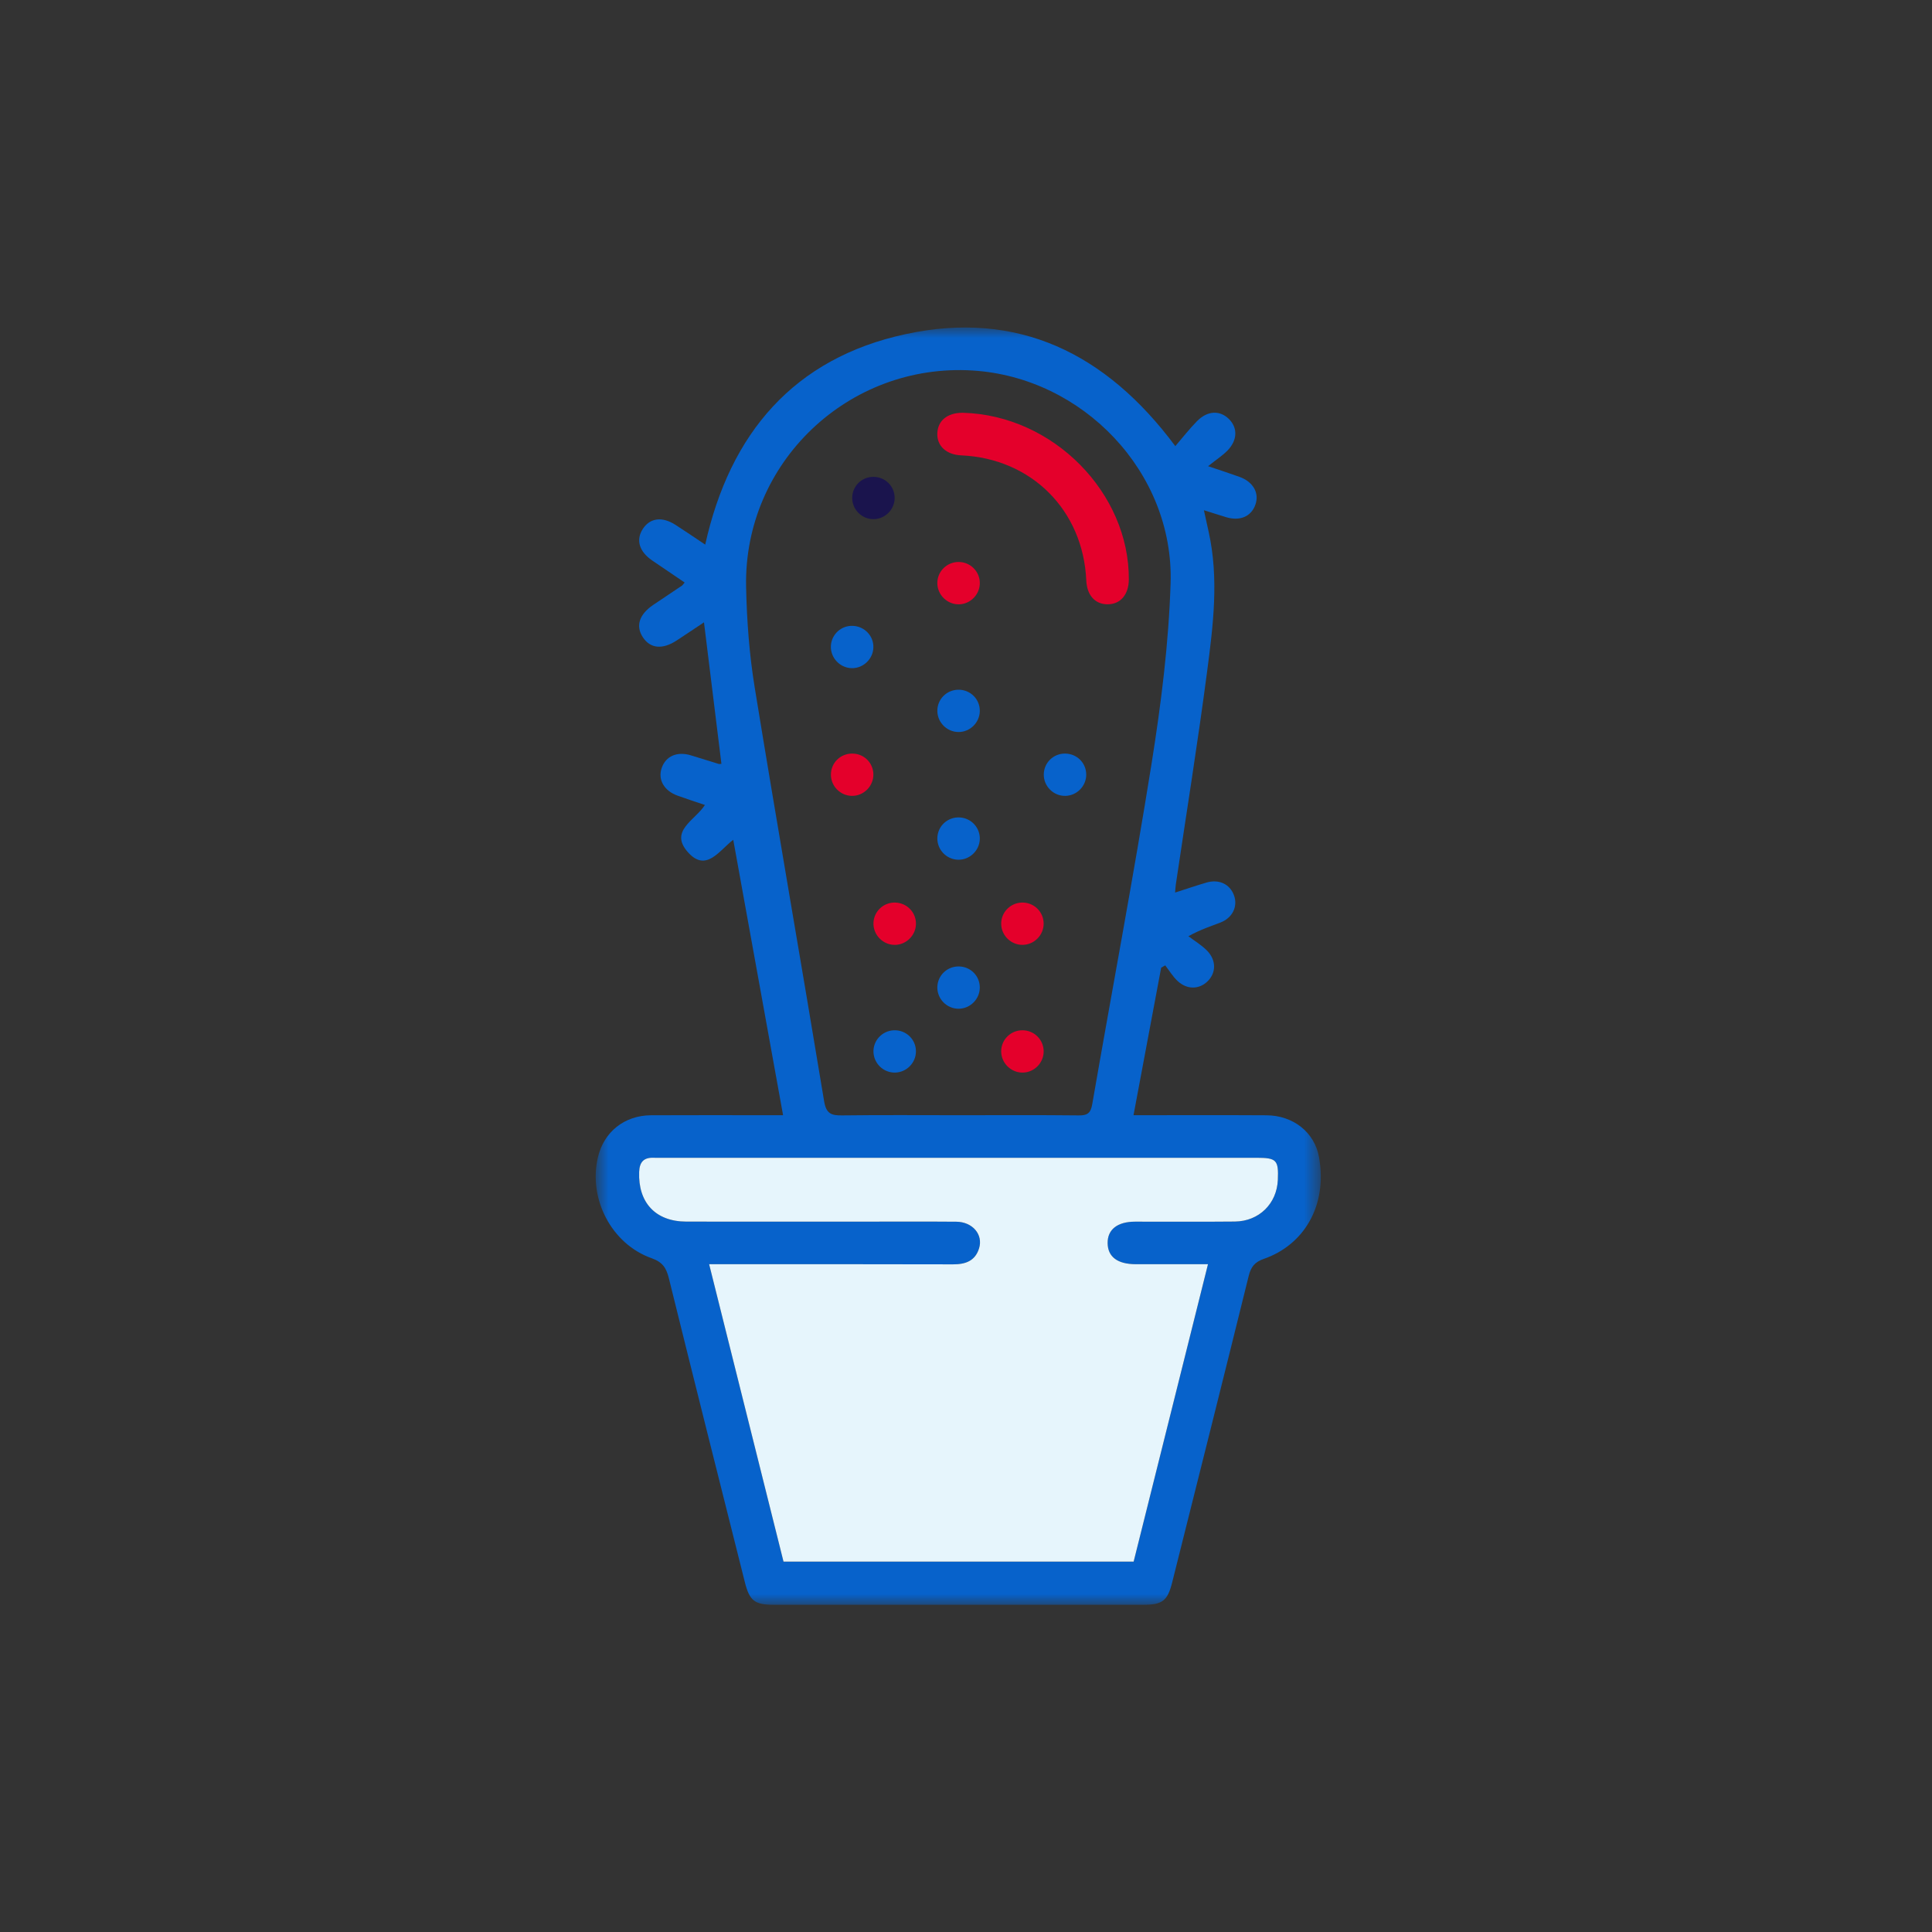<svg width="100" height="100" viewBox="0 0 100 100" fill="none" xmlns="http://www.w3.org/2000/svg">
<rect x="0" y="0" width="100" height="100" fill="#333333" stroke="none"/>
<mask id="mask0_729_89990" style="mask-type:alpha" maskUnits="userSpaceOnUse" x="30" y="16" width="39" height="68">
<path fill-rule="evenodd" clip-rule="evenodd" d="M30.834 16.952H68.363V83.064H30.834V16.952Z" fill="white"/>
</mask>
<g mask="url(#mask0_729_89990)">
<path fill-rule="evenodd" clip-rule="evenodd" d="M62.525 65.435C61.211 65.435 59.998 65.437 58.784 65.435C57.844 65.433 57.341 65.056 57.331 64.35C57.319 63.642 57.834 63.234 58.752 63.233C60.473 63.23 62.195 63.245 63.916 63.227C65.17 63.214 66.09 62.301 66.141 61.069C66.183 60.041 66.076 59.927 65.035 59.927C54.731 59.927 44.428 59.927 34.124 59.927C34.033 59.927 33.94 59.931 33.849 59.926C33.337 59.902 33.103 60.13 33.083 60.657C33.023 62.248 33.932 63.227 35.523 63.23C38.507 63.235 41.49 63.232 44.473 63.232C46.148 63.232 47.823 63.222 49.499 63.236C50.343 63.243 50.9 63.904 50.675 64.619C50.471 65.269 49.971 65.444 49.33 65.442C45.383 65.43 41.436 65.436 37.489 65.436H36.706C38.008 70.642 39.283 75.743 40.555 80.83H58.677C59.954 75.719 61.226 70.632 62.525 65.435V65.435ZM49.646 57.723C51.711 57.723 53.776 57.71 55.84 57.733C56.296 57.738 56.456 57.607 56.536 57.143C57.553 51.274 58.664 45.421 59.603 39.539C60.096 36.444 60.493 33.309 60.59 30.181C60.766 24.455 56.058 19.53 50.342 19.177C43.918 18.78 38.484 23.942 38.618 30.38C38.654 32.117 38.784 33.869 39.063 35.583C40.227 42.728 41.476 49.86 42.657 57.002C42.764 57.649 43.033 57.741 43.59 57.733C45.609 57.707 47.627 57.723 49.646 57.723V57.723ZM40.532 57.723C39.669 52.952 38.818 48.249 37.953 43.467C37.223 44.021 36.549 45.177 35.602 44.105C34.629 43.005 35.976 42.463 36.487 41.666C35.995 41.499 35.529 41.348 35.069 41.182C34.368 40.929 34.041 40.349 34.25 39.748C34.464 39.132 35.047 38.88 35.763 39.097C36.245 39.243 36.724 39.395 37.205 39.543C37.226 39.55 37.251 39.541 37.341 39.536C37.045 37.135 36.75 34.736 36.438 32.212C35.948 32.538 35.486 32.85 35.02 33.154C34.285 33.633 33.659 33.571 33.275 32.985C32.892 32.403 33.081 31.805 33.808 31.312C34.301 30.977 34.799 30.648 35.293 30.315C35.329 30.291 35.353 30.25 35.439 30.152C34.873 29.768 34.312 29.391 33.755 29.009C33.08 28.545 32.904 27.943 33.273 27.376C33.644 26.806 34.272 26.723 34.961 27.165C35.459 27.485 35.948 27.82 36.502 28.189C37.781 22.422 41.096 18.538 46.881 17.293C52.669 16.047 57.243 18.265 60.834 23.092C61.21 22.656 61.561 22.2 61.962 21.794C62.502 21.25 63.137 21.227 63.605 21.684C64.071 22.14 64.056 22.79 63.528 23.327C63.273 23.585 62.961 23.787 62.53 24.129C63.237 24.369 63.703 24.518 64.162 24.685C64.866 24.941 65.19 25.517 64.98 26.119C64.765 26.734 64.183 26.986 63.466 26.77C63.117 26.665 62.771 26.553 62.314 26.41C62.407 26.832 62.481 27.174 62.557 27.515C63.099 29.94 62.794 32.366 62.478 34.772C61.995 38.454 61.403 42.121 60.858 45.795C60.843 45.901 60.839 46.008 60.823 46.199C61.41 46.011 61.923 45.835 62.444 45.682C63.105 45.487 63.681 45.772 63.882 46.373C64.069 46.934 63.788 47.509 63.173 47.749C62.685 47.94 62.181 48.091 61.511 48.458C61.837 48.705 62.198 48.919 62.481 49.209C62.968 49.711 62.949 50.367 62.493 50.803C62.056 51.221 61.432 51.228 60.947 50.772C60.701 50.541 60.522 50.238 60.312 49.968C60.242 50.007 60.172 50.046 60.102 50.086C59.629 52.609 59.156 55.132 58.67 57.723C61.015 57.723 63.284 57.713 65.552 57.727C66.919 57.734 68.043 58.592 68.274 59.905C68.716 62.417 67.486 64.438 65.418 65.158C64.942 65.324 64.749 65.572 64.633 66.039C63.325 71.333 61.998 76.622 60.67 81.911C60.432 82.861 60.162 83.063 59.178 83.063C52.798 83.064 46.418 83.064 40.037 83.063C39.069 83.063 38.796 82.858 38.555 81.898C37.236 76.654 35.917 71.41 34.62 66.161C34.489 65.633 34.299 65.327 33.735 65.128C31.649 64.392 30.438 62.047 30.951 59.889C31.261 58.585 32.321 57.734 33.693 57.726C35.713 57.715 37.733 57.723 39.752 57.723H40.532Z" fill="#0762CB"/>
</g>
<path fill-rule="evenodd" clip-rule="evenodd" d="M49.859 21.366C54.527 21.502 58.453 25.521 58.428 29.992C58.424 30.782 57.988 31.286 57.315 31.278C56.67 31.271 56.259 30.803 56.225 30.038C56.063 26.407 53.387 23.732 49.757 23.57C48.974 23.536 48.482 23.075 48.516 22.41C48.549 21.767 49.039 21.37 49.801 21.366C49.87 21.366 49.938 21.366 49.859 21.366" fill="#E4002B"/>
<path fill-rule="evenodd" clip-rule="evenodd" d="M52.927 53.327C53.53 53.331 54.013 53.809 54.02 54.409C54.026 55.004 53.545 55.502 52.95 55.517C52.33 55.533 51.809 55.015 51.821 54.397C51.833 53.797 52.324 53.323 52.927 53.327" fill="#E4002B"/>
<path fill-rule="evenodd" clip-rule="evenodd" d="M46.332 55.517C45.737 55.53 45.235 55.057 45.211 54.459C45.188 53.865 45.653 53.359 46.254 53.328C46.883 53.296 47.407 53.787 47.409 54.414C47.411 55.008 46.928 55.503 46.332 55.517" fill="#0762CB"/>
<path fill-rule="evenodd" clip-rule="evenodd" d="M50.714 51.117C50.711 51.712 50.224 52.203 49.629 52.212C49.007 52.22 48.496 51.699 48.517 51.077C48.537 50.479 49.032 50.013 49.636 50.023C50.241 50.033 50.717 50.516 50.714 51.117" fill="#0762CB"/>
<path fill-rule="evenodd" clip-rule="evenodd" d="M52.943 48.906C52.349 48.919 51.846 48.445 51.822 47.849C51.798 47.255 52.263 46.749 52.864 46.718C53.492 46.685 54.017 47.178 54.019 47.804C54.022 48.397 53.538 48.893 52.943 48.906" fill="#E4002B"/>
<path fill-rule="evenodd" clip-rule="evenodd" d="M47.41 47.829C47.398 48.422 46.899 48.91 46.307 48.907C45.687 48.905 45.181 48.372 45.211 47.754C45.24 47.156 45.744 46.696 46.347 46.717C46.95 46.739 47.422 47.232 47.41 47.829" fill="#E4002B"/>
<path fill-rule="evenodd" clip-rule="evenodd" d="M49.586 44.499C48.99 44.482 48.511 43.986 48.517 43.39C48.522 42.764 49.048 42.276 49.678 42.311C50.279 42.345 50.741 42.852 50.714 43.448C50.687 44.041 50.178 44.516 49.586 44.499" fill="#0762CB"/>
<path fill-rule="evenodd" clip-rule="evenodd" d="M56.223 40.086C56.229 40.679 55.747 41.178 55.152 41.194C54.531 41.211 54.013 40.696 54.026 40.074C54.038 39.474 54.526 39 55.13 39.005C55.738 39.01 56.217 39.483 56.223 40.086" fill="#0762CB"/>
<path fill-rule="evenodd" clip-rule="evenodd" d="M44.091 39.005C44.699 38.996 45.188 39.461 45.206 40.063C45.223 40.684 44.708 41.205 44.088 41.194C43.491 41.183 43.009 40.693 43.008 40.095C43.007 39.496 43.486 39.014 44.091 39.005" fill="#E4002B"/>
<path fill-rule="evenodd" clip-rule="evenodd" d="M49.609 37.889C49.014 37.886 48.524 37.398 48.517 36.803C48.509 36.204 48.984 35.715 49.588 35.7C50.219 35.684 50.73 36.19 50.714 36.815C50.699 37.41 50.204 37.892 49.609 37.889" fill="#0762CB"/>
<path fill-rule="evenodd" clip-rule="evenodd" d="M45.206 33.511C45.191 34.105 44.69 34.589 44.098 34.584C43.478 34.579 42.974 34.044 43.007 33.426C43.04 32.827 43.547 32.368 44.147 32.394C44.753 32.422 45.221 32.916 45.206 33.511" fill="#0762CB"/>
<path fill-rule="evenodd" clip-rule="evenodd" d="M50.715 30.152C50.731 30.744 50.257 31.253 49.663 31.279C49.044 31.306 48.514 30.797 48.516 30.177C48.517 29.581 49 29.096 49.602 29.088C50.205 29.081 50.697 29.551 50.715 30.152" fill="#E4002B"/>
<path fill-rule="evenodd" clip-rule="evenodd" d="M46.307 25.76C46.314 26.353 45.834 26.853 45.239 26.871C44.619 26.89 44.098 26.374 44.11 25.754C44.121 25.153 44.606 24.68 45.211 24.682C45.816 24.684 46.3 25.16 46.307 25.76" fill="#1A144D"/>
<path fill-rule="evenodd" clip-rule="evenodd" d="M55.122 64.335C55.122 64.93 54.637 65.423 54.041 65.433C53.419 65.443 52.904 64.921 52.923 64.303C52.941 63.704 53.435 63.235 54.039 63.242C54.641 63.251 55.121 63.735 55.122 64.335" fill="#1A144D"/>
<path fill-rule="evenodd" clip-rule="evenodd" d="M62.525 65.435C61.211 65.435 59.997 65.437 58.784 65.435C57.844 65.433 57.341 65.056 57.331 64.35C57.319 63.642 57.834 63.234 58.752 63.233C60.473 63.23 62.195 63.245 63.915 63.227C65.169 63.214 66.09 62.301 66.141 61.069C66.183 60.041 66.076 59.927 65.035 59.927C54.731 59.927 44.428 59.927 34.124 59.927C34.032 59.927 33.94 59.931 33.849 59.926C33.336 59.902 33.103 60.13 33.083 60.657C33.023 62.248 33.932 63.227 35.523 63.23C38.507 63.235 41.49 63.232 44.473 63.232C46.148 63.232 47.823 63.222 49.498 63.236C50.343 63.243 50.9 63.904 50.675 64.619C50.471 65.269 49.971 65.444 49.33 65.442C45.383 65.43 41.436 65.436 37.489 65.436H36.705C38.007 70.642 39.283 75.743 40.555 80.83H58.677C59.954 75.719 61.226 70.632 62.525 65.435" fill="#E6F5FC"/>
</svg>
